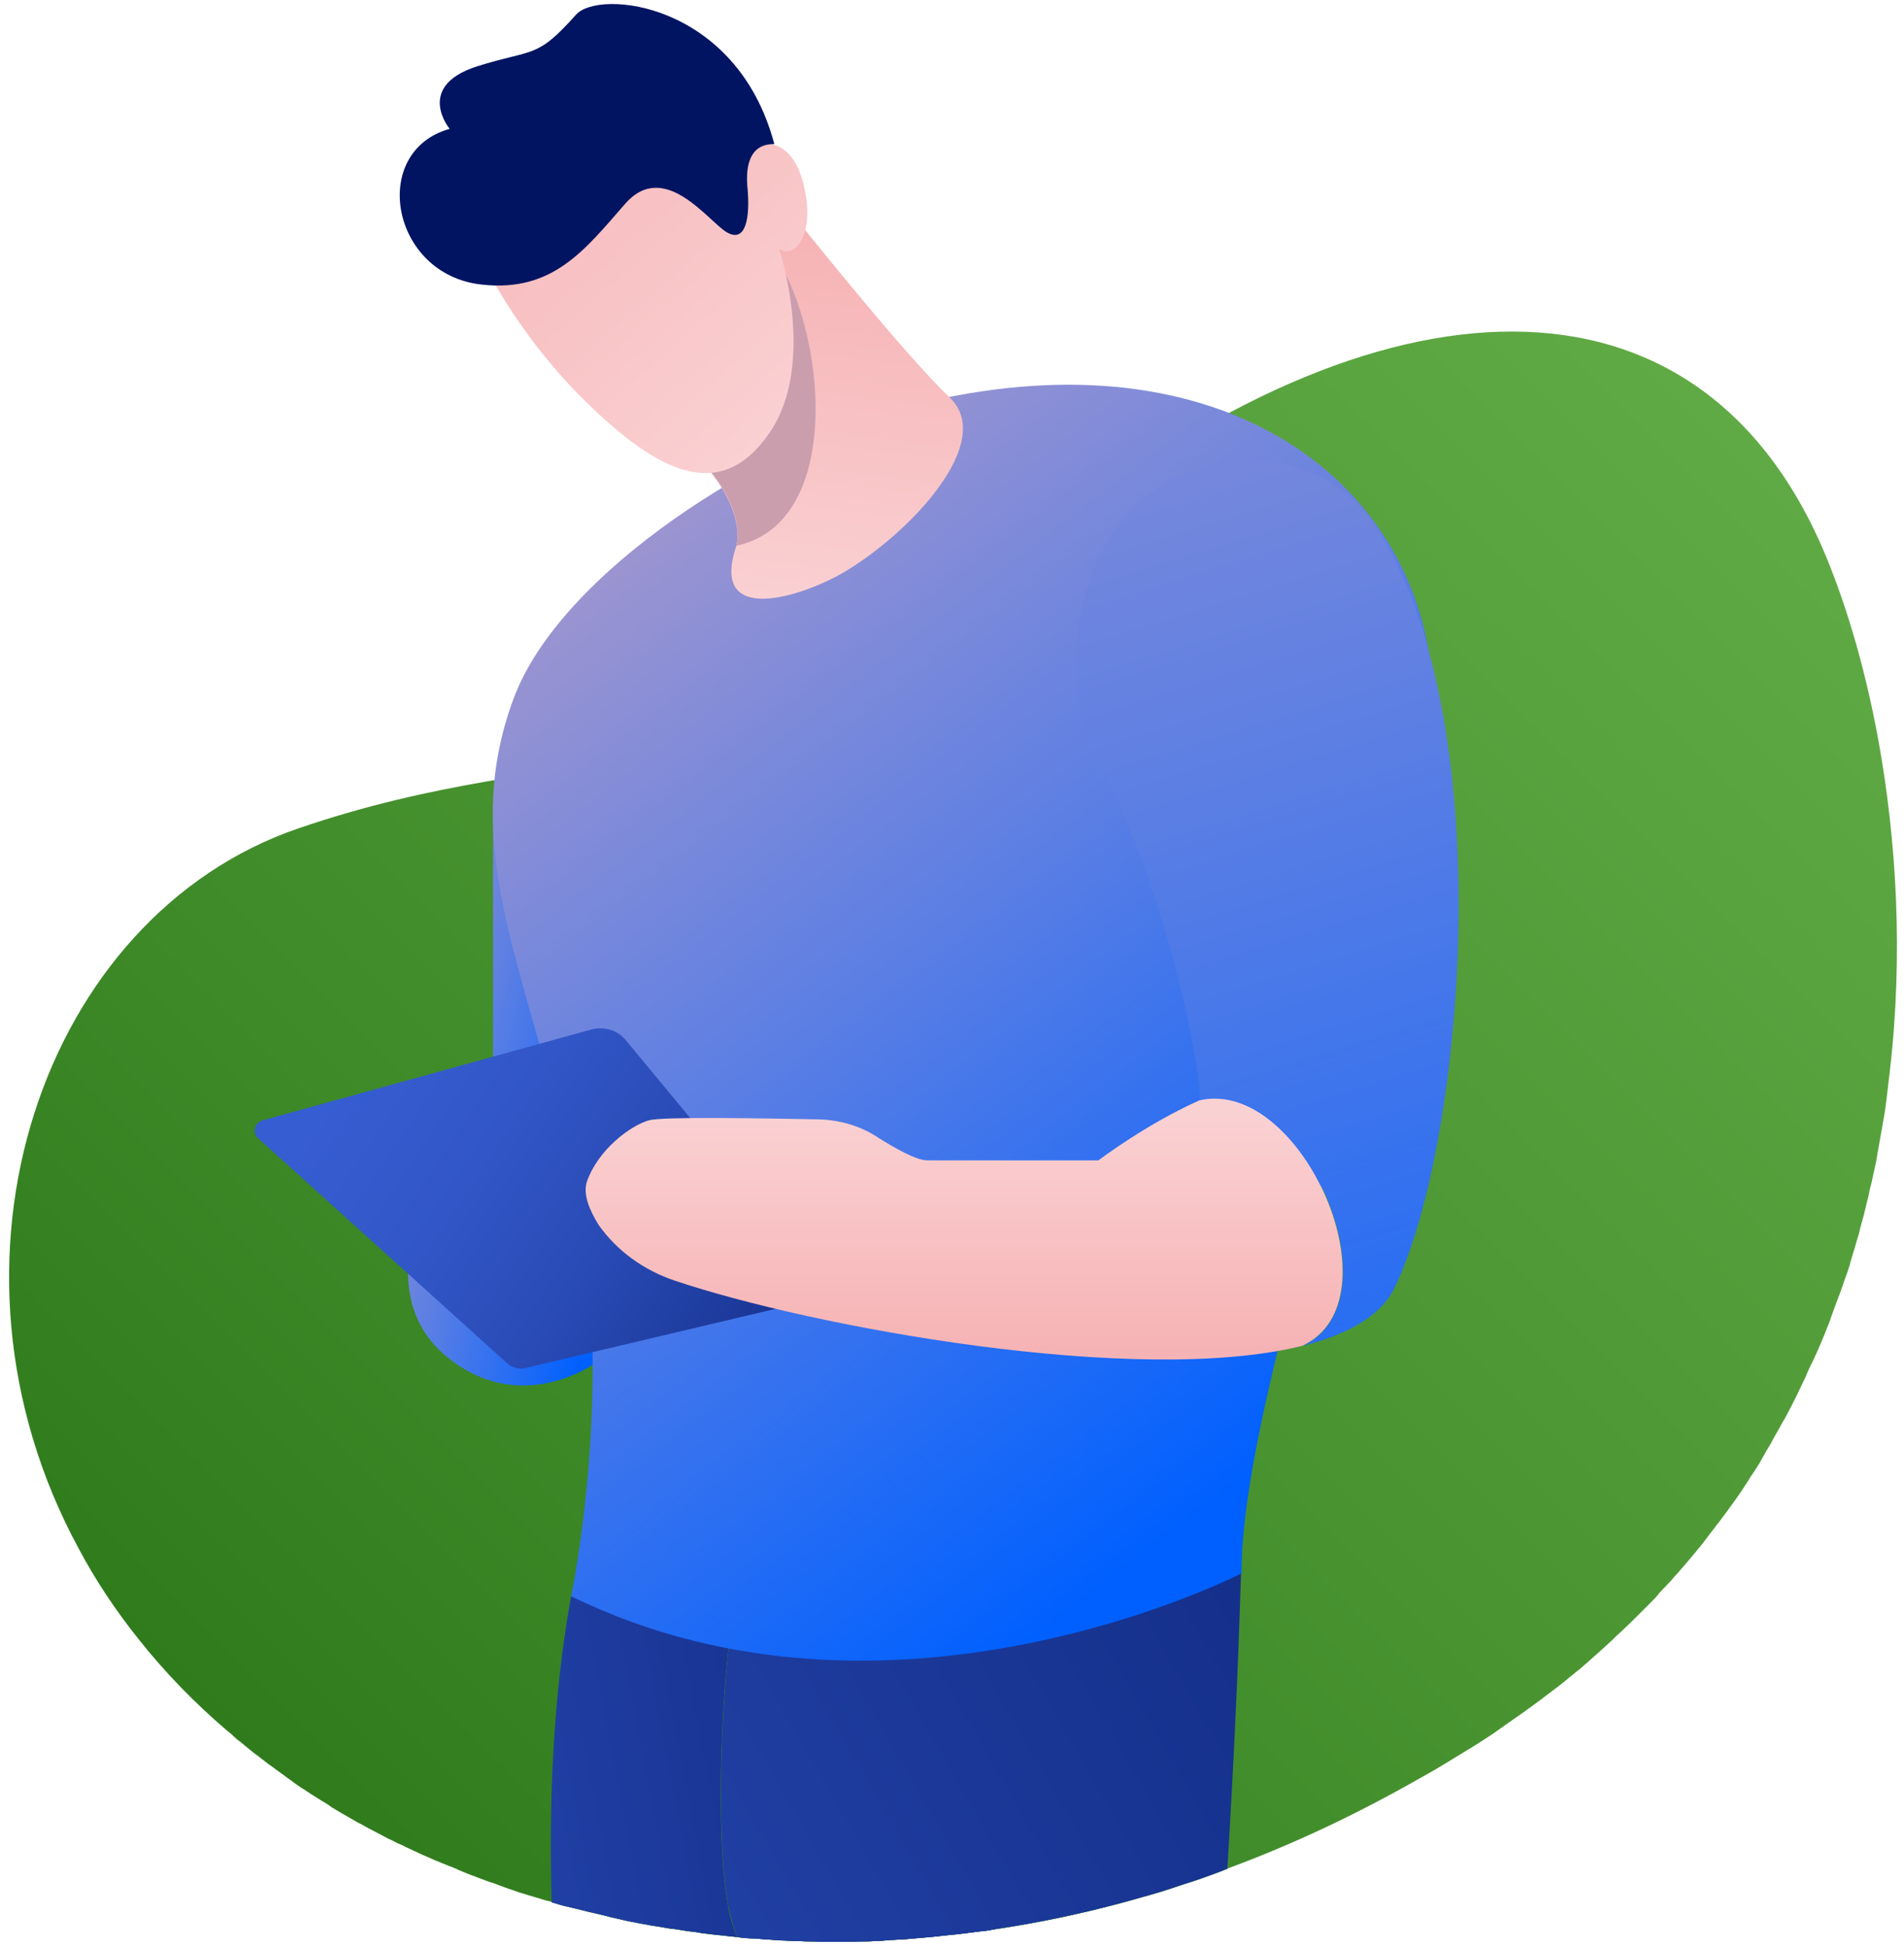 <?xml version="1.0" encoding="utf-8"?>
<!-- Generator: Adobe Illustrator 24.1.0, SVG Export Plug-In . SVG Version: 6.00 Build 0)  -->
<svg version="1.1" id="Layer_1" xmlns="http://www.w3.org/2000/svg" xmlns:xlink="http://www.w3.org/1999/xlink" x="0px" y="0px"
	 viewBox="0 0 390 399" style="enable-background:new 0 0 390 399;" xml:space="preserve">
<style type="text/css">
	.st0{fill:url(#SVGID_1_);}
	.st1{fill:url(#SVGID_2_);}
	.st2{fill:url(#SVGID_3_);}
	.st3{fill:url(#SVGID_4_);}
	.st4{fill:url(#SVGID_5_);}
	.st5{fill:url(#SVGID_6_);}
	.st6{fill:url(#SVGID_7_);}
	.st7{fill:url(#SVGID_8_);}
	.st8{fill:url(#SVGID_9_);}
	.st9{fill:url(#SVGID_10_);}
	.st10{fill:url(#SVGID_11_);}
	.st11{fill:#CB9EAE;}
	.st12{fill:url(#SVGID_12_);}
	.st13{fill:#001462;}
	.st14{fill:url(#SVGID_13_);}
	.st15{fill:url(#SVGID_14_);}
	.st16{fill:url(#SVGID_15_);}
</style>
<linearGradient id="SVGID_1_" gradientUnits="userSpaceOnUse" x1="67.319" y1="375.808" x2="356.424" y2="86.704">
	<stop  offset="5.403000e-04" style="stop-color:#307C1D"/>
	<stop  offset="0.472" style="stop-color:#499431"/>
	<stop  offset="1" style="stop-color:#60AA45"/>
</linearGradient>
<path class="st0" d="M384.8,151.9c-2.9-16-7.2-29.8-11.7-40.1c-27.2-61.7-94.5-55.2-161.2-0.1c-66.7,55.1-93.5,38.4-150.8,58
	c-52.3,17.9-76.9,88.6-45,147.5c3.4,6.4,7.5,12.6,12.3,18.6c5.3,6.7,11.4,13,18.2,18.8c0.5,0.4,1,0.8,1.5,1.3c0,0,0.1,0.1,0.1,0.1
	c0.3,0.3,0.6,0.5,1,0.8c0.6,0.5,1.1,0.9,1.7,1.4c0.6,0.5,1.2,1,1.8,1.4c0.6,0.5,1.2,0.9,1.8,1.4c0.6,0.5,1.3,0.9,1.9,1.4
	c0.6,0.4,1.2,0.9,1.8,1.3c0.6,0.5,1.3,0.9,1.9,1.4c0.6,0.4,1.2,0.9,1.9,1.3c0.7,0.4,1.3,0.9,2,1.3c0.6,0.4,1.3,0.8,1.9,1.2
	c0.7,0.4,1.4,0.8,2,1.3c0.7,0.4,1.3,0.8,2,1.2c0.7,0.4,1.4,0.8,2.1,1.2c0.7,0.4,1.3,0.8,2,1.1c0.7,0.4,1.4,0.8,2.2,1.2
	c0.7,0.4,1.4,0.7,2.1,1.1c0.7,0.4,1.5,0.8,2.2,1.1c0.7,0.4,1.4,0.7,2.1,1c0.7,0.4,1.5,0.7,2.3,1.1c0.7,0.3,1.4,0.7,2.2,1
	c0.8,0.3,1.5,0.7,2.3,1c0.7,0.3,1.5,0.6,2.2,0.9c0.8,0.3,1.6,0.6,2.4,1c0.7,0.3,1.5,0.6,2.2,0.9c0.8,0.3,1.6,0.6,2.4,0.9
	c0.8,0.3,1.5,0.6,2.3,0.8c0.8,0.3,1.6,0.6,2.4,0.9c0.8,0.3,1.5,0.5,2.3,0.8c0.8,0.3,1.6,0.5,2.5,0.8c0.8,0.2,1.6,0.5,2.4,0.7
	c0.8,0.3,1.7,0.5,2.5,0.7c0.8,0.2,1.6,0.5,2.4,0.7c0.8,0.2,1.7,0.5,2.6,0.7c0.8,0.2,1.6,0.4,2.4,0.6c0.9,0.2,1.7,0.4,2.6,0.6
	c0.8,0.2,1.6,0.4,2.4,0.6c0.9,0.2,1.8,0.4,2.6,0.6c0.8,0.2,1.6,0.3,2.5,0.5c0.9,0.2,1.8,0.3,2.7,0.5c0.8,0.1,1.7,0.3,2.5,0.4
	c0.9,0.2,1.8,0.3,2.7,0.4c0.8,0.1,1.7,0.3,2.5,0.4c0.9,0.1,1.9,0.2,2.8,0.4c0.8,0.1,1.7,0.2,2.5,0.3c0.9,0.1,1.9,0.2,2.8,0.3
	c0.8,0.1,1.7,0.2,2.5,0.3c0.9,0.1,1.9,0.2,2.9,0.2c0.9,0.1,1.7,0.1,2.6,0.2c1,0.1,1.9,0.1,2.9,0.2c0.9,0,1.7,0.1,2.6,0.1
	c1,0,2,0.1,3,0.1c0.8,0,1.7,0,2.5,0.1c1,0,2,0,3,0c0.8,0,1.7,0,2.5,0c1,0,2.1-0.1,3.1-0.1c0.8,0,1.7,0,2.5-0.1
	c1.1,0,2.2-0.1,3.2-0.2c0.8,0,1.6-0.1,2.4-0.1c1.1-0.1,2.3-0.2,3.4-0.3c0.8-0.1,1.5-0.1,2.3-0.2c1.3-0.1,2.5-0.3,3.8-0.4
	c0.6-0.1,1.3-0.1,1.9-0.2c1.9-0.2,3.8-0.5,5.8-0.7c10.6-1.5,21.4-3.8,32.3-7c2.6-0.7,5.1-1.5,7.7-2.4c2.6-0.8,5.2-1.7,7.8-2.7
	c12.8-4.6,25.7-10.5,38.6-17.7c2.7-1.5,5.4-3,8-4.6c2-1.2,3.9-2.4,5.9-3.6c1.7-1.1,3.5-2.2,5.1-3.4c0.6-0.4,1.1-0.8,1.7-1.2
	c1.1-0.8,2.2-1.5,3.3-2.3c0.6-0.5,1.3-0.9,1.9-1.4c1-0.7,1.9-1.4,2.8-2.1c0.7-0.5,1.3-1,2-1.5c0.9-0.7,1.8-1.4,2.6-2.1
	c0.7-0.5,1.3-1.1,2-1.6c0.8-0.7,1.6-1.4,2.4-2.1c0.6-0.6,1.3-1.1,1.9-1.7c0.8-0.7,1.5-1.4,2.3-2.1c0.6-0.6,1.2-1.2,1.9-1.8
	c0.7-0.7,1.5-1.4,2.2-2.1c0.6-0.6,1.2-1.2,1.8-1.8c0.7-0.7,1.4-1.4,2.1-2.1c0.6-0.6,1.2-1.2,1.7-1.9c0.7-0.7,1.3-1.4,2-2.1
	c0.6-0.6,1.1-1.3,1.7-1.9c0.6-0.7,1.2-1.4,1.9-2.2c0.5-0.6,1.1-1.3,1.6-1.9c0.6-0.7,1.2-1.5,1.8-2.2c0.5-0.7,1-1.3,1.5-2
	c0.6-0.7,1.1-1.5,1.7-2.2c0.5-0.7,1-1.3,1.5-2c0.5-0.7,1.1-1.5,1.6-2.2c0.5-0.7,0.9-1.3,1.4-2c0.5-0.8,1-1.5,1.5-2.3
	c0.4-0.7,0.9-1.4,1.3-2c0.5-0.8,1-1.5,1.4-2.3c0.4-0.7,0.8-1.4,1.2-2.1c0.5-0.8,0.9-1.5,1.3-2.3c0.4-0.7,0.8-1.4,1.2-2.1
	c0.4-0.8,0.9-1.6,1.3-2.3c0.4-0.7,0.7-1.4,1.1-2.1c0.4-0.8,0.8-1.6,1.2-2.4c0.3-0.7,0.7-1.4,1-2.1c0.4-0.8,0.8-1.6,1.1-2.4
	c0.3-0.7,0.6-1.4,1-2.1c0.4-0.8,0.7-1.6,1.1-2.4c0.3-0.7,0.6-1.4,0.9-2.1c0.3-0.8,0.7-1.6,1-2.5c0.3-0.7,0.6-1.4,0.8-2.1
	c0.3-0.8,0.6-1.7,0.9-2.5c0.3-0.7,0.5-1.4,0.8-2.1c0.3-0.8,0.6-1.7,0.9-2.5c0.2-0.7,0.5-1.4,0.7-2c0.3-0.9,0.6-1.7,0.8-2.6
	c0.2-0.7,0.4-1.3,0.6-2c0.3-0.9,0.5-1.8,0.8-2.7c0.2-0.6,0.4-1.3,0.5-1.9c0.3-1,0.5-1.9,0.8-2.9c0.1-0.6,0.3-1.1,0.4-1.7
	c0.3-1.2,0.6-2.3,0.8-3.5c0.1-0.4,0.2-0.7,0.3-1.1c0.3-1.5,0.7-3.1,1-4.6c0.1-0.4,0.1-0.8,0.2-1.2c0.2-1.1,0.4-2.3,0.6-3.4
	c0.1-0.6,0.2-1.2,0.3-1.7c0.2-0.9,0.3-1.9,0.5-2.8c0.1-0.6,0.2-1.3,0.3-1.9c0.1-0.8,0.2-1.6,0.3-2.4c0,0,0,0,0,0
	c0.2-1.7,0.4-3.4,0.6-5.1C389.9,195.3,388.4,171.9,384.8,151.9z"/>
<linearGradient id="SVGID_2_" gradientUnits="userSpaceOnUse" x1="93.694" y1="402.183" x2="382.799" y2="113.078">
	<stop  offset="5.403000e-04" style="stop-color:#307C1D"/>
	<stop  offset="0.472" style="stop-color:#499431"/>
	<stop  offset="1" style="stop-color:#60AA45"/>
</linearGradient>
<path class="st1" d="M118,391c0.8,0.2,1.6,0.4,2.4,0.6c0.9,0.2,1.7,0.4,2.6,0.6c0.8,0.2,1.6,0.4,2.4,0.6c0.9,0.2,1.8,0.4,2.6,0.6
	c0.8,0.2,1.6,0.3,2.5,0.5c0.9,0.2,1.8,0.3,2.7,0.5c0.8,0.1,1.7,0.3,2.5,0.4c0.9,0.2,1.8,0.3,2.7,0.4c0.8,0.1,1.7,0.3,2.5,0.4
	c0.9,0.1,1.9,0.2,2.8,0.4c0.8,0.1,1.7,0.2,2.5,0.3c0.9,0.1,1.9,0.2,2.8,0.3c0.6,0.1,1.3,0.1,1.9,0.2c-0.8-2.3-1.5-4.4-1.8-6.5
	c-2.7-14.3-1.4-48.5,1.7-63.4H117c-3.7,20.3-4.6,41.9-4,62.8c0.8,0.2,1.6,0.5,2.4,0.7C116.3,390.6,117.1,390.8,118,391z"/>
<linearGradient id="SVGID_3_" gradientUnits="userSpaceOnUse" x1="1197.169" y1="325.506" x2="1667.687" y2="415.829" gradientTransform="matrix(-1 0 0 1 1520.532 0)">
	<stop  offset="0.105" style="stop-color:#001462"/>
	<stop  offset="0.297" style="stop-color:#142E8A"/>
	<stop  offset="0.49" style="stop-color:#2343AA"/>
	<stop  offset="0.675" style="stop-color:#2F53C1"/>
	<stop  offset="0.849" style="stop-color:#365CCF"/>
	<stop  offset="1" style="stop-color:#385FD4"/>
</linearGradient>
<path class="st2" d="M118,391c0.8,0.2,1.6,0.4,2.4,0.6c0.9,0.2,1.7,0.4,2.6,0.6c0.8,0.2,1.6,0.4,2.4,0.6c0.9,0.2,1.8,0.4,2.6,0.6
	c0.8,0.2,1.6,0.3,2.5,0.5c0.9,0.2,1.8,0.3,2.7,0.5c0.8,0.1,1.7,0.3,2.5,0.4c0.9,0.2,1.8,0.3,2.7,0.4c0.8,0.1,1.7,0.3,2.5,0.4
	c0.9,0.1,1.9,0.2,2.8,0.4c0.8,0.1,1.7,0.2,2.5,0.3c0.9,0.1,1.9,0.2,2.8,0.3c0.6,0.1,1.3,0.1,1.9,0.2c-0.8-2.3-1.5-4.4-1.8-6.5
	c-2.7-14.3-1.4-48.5,1.7-63.4H117c-3.7,20.3-4.6,41.9-4,62.8c0.8,0.2,1.6,0.5,2.4,0.7C116.3,390.6,117.1,390.8,118,391z"/>
<linearGradient id="SVGID_4_" gradientUnits="userSpaceOnUse" x1="122.962" y1="431.451" x2="412.067" y2="142.346">
	<stop  offset="5.403000e-04" style="stop-color:#307C1D"/>
	<stop  offset="0.472" style="stop-color:#499431"/>
	<stop  offset="1" style="stop-color:#60AA45"/>
</linearGradient>
<path class="st3" d="M152.2,322.2c-0.5,1.2-0.9,2.8-1.3,4.7h53.2l1.4,60.1c0,0-0.6,3-1.6,8.2c10.1-1.5,20.3-3.7,30.6-6.7
	c2.6-0.7,5.1-1.5,7.7-2.4c2.6-0.8,5.2-1.7,7.8-2.7c0.5-0.2,1-0.4,1.5-0.6c1.2-19.6,2.2-40.1,2.8-60.7H152.2z"/>
<linearGradient id="SVGID_5_" gradientUnits="userSpaceOnUse" x1="114.987" y1="423.476" x2="404.092" y2="134.371">
	<stop  offset="5.403000e-04" style="stop-color:#307C1D"/>
	<stop  offset="0.472" style="stop-color:#499431"/>
	<stop  offset="1" style="stop-color:#60AA45"/>
</linearGradient>
<path class="st4" d="M149.2,390.3c0.4,2,1,4.2,1.8,6.5c0.2,0,0.4,0,0.7,0.1c0.9,0.1,1.9,0.2,2.9,0.2c0.9,0.1,1.7,0.1,2.6,0.2
	c1,0.1,1.9,0.1,2.9,0.2c0.9,0,1.7,0.1,2.6,0.1c1,0,2,0.1,3,0.1c0.8,0,1.7,0,2.5,0.1c1,0,2,0,3,0c0.8,0,1.7,0,2.5,0
	c1,0,2.1-0.1,3.1-0.1c0.8,0,1.7,0,2.5-0.1c1.1,0,2.2-0.1,3.2-0.2c0.8,0,1.6-0.1,2.4-0.1c1.1-0.1,2.3-0.2,3.4-0.3
	c0.8-0.1,1.5-0.1,2.3-0.2c1.3-0.1,2.5-0.3,3.8-0.4c0.6-0.1,1.3-0.1,1.9-0.2c1.9-0.2,3.8-0.5,5.8-0.7c0.6-0.1,1.1-0.2,1.7-0.3
	c1-5.2,1.6-8.2,1.6-8.2l-1.4-60.1h-53.2C147.8,341.8,146.5,376,149.2,390.3z"/>
<linearGradient id="SVGID_6_" gradientUnits="userSpaceOnUse" x1="1195.776" y1="332.766" x2="1666.293" y2="423.089" gradientTransform="matrix(-1 0 0 1 1520.532 0)">
	<stop  offset="0.105" style="stop-color:#001462"/>
	<stop  offset="0.297" style="stop-color:#142E8A"/>
	<stop  offset="0.49" style="stop-color:#2343AA"/>
	<stop  offset="0.675" style="stop-color:#2F53C1"/>
	<stop  offset="0.849" style="stop-color:#365CCF"/>
	<stop  offset="1" style="stop-color:#385FD4"/>
</linearGradient>
<path class="st5" d="M149.2,390.3c0.4,2,1,4.2,1.8,6.5c0.2,0,0.4,0,0.7,0.1c0.9,0.1,1.9,0.2,2.9,0.2c0.9,0.1,1.7,0.1,2.6,0.2
	c1,0.1,1.9,0.1,2.9,0.2c0.9,0,1.7,0.1,2.6,0.1c1,0,2,0.1,3,0.1c0.8,0,1.7,0,2.5,0.1c1,0,2,0,3,0c0.8,0,1.7,0,2.5,0
	c1,0,2.1-0.1,3.1-0.1c0.8,0,1.7,0,2.5-0.1c1.1,0,2.2-0.1,3.2-0.2c0.8,0,1.6-0.1,2.4-0.1c1.1-0.1,2.3-0.2,3.4-0.3
	c0.8-0.1,1.5-0.1,2.3-0.2c1.3-0.1,2.5-0.3,3.8-0.4c0.6-0.1,1.3-0.1,1.9-0.2c1.9-0.2,3.8-0.5,5.8-0.7c0.6-0.1,1.1-0.2,1.7-0.3
	c1-5.2,1.6-8.2,1.6-8.2l-1.4-60.1h-53.2C147.8,341.8,146.5,376,149.2,390.3z"/>
<linearGradient id="SVGID_7_" gradientUnits="userSpaceOnUse" x1="485.765" y1="188.635" x2="-274.938" y2="627.828">
	<stop  offset="0.105" style="stop-color:#001462"/>
	<stop  offset="0.299" style="stop-color:#142F8A"/>
	<stop  offset="0.491" style="stop-color:#2444AA"/>
	<stop  offset="0.675" style="stop-color:#2F53C1"/>
	<stop  offset="0.848" style="stop-color:#365CCF"/>
	<stop  offset="1" style="stop-color:#385FD4"/>
</linearGradient>
<path class="st6" d="M152.2,322.2c-0.5,1.2-0.9,2.8-1.3,4.7c-3.1,14.9-4.4,49.1-1.7,63.4c0.4,2,1,4.2,1.8,6.5c0.2,0,0.4,0,0.7,0.1
	c0.9,0.1,1.9,0.2,2.9,0.2c0.9,0.1,1.7,0.1,2.6,0.2c1,0.1,1.9,0.1,2.9,0.2c0.9,0,1.7,0.1,2.6,0.1c1,0,2,0.1,3,0.1
	c0.8,0,1.7,0,2.5,0.1c1,0,2,0,3,0c0.8,0,1.7,0,2.5,0c1,0,2.1-0.1,3.1-0.1c0.8,0,1.7,0,2.5-0.1c1.1,0,2.2-0.1,3.2-0.2
	c0.8,0,1.6-0.1,2.4-0.1c1.1-0.1,2.3-0.2,3.4-0.3c0.8-0.1,1.5-0.1,2.3-0.2c1.3-0.1,2.5-0.3,3.8-0.4c0.6-0.1,1.3-0.1,1.9-0.2
	c1.9-0.2,3.8-0.5,5.8-0.7c0.6-0.1,1.1-0.2,1.7-0.3c10.1-1.5,20.3-3.7,30.6-6.7c2.6-0.7,5.1-1.5,7.7-2.4c2.6-0.8,5.2-1.7,7.8-2.7
	c0.5-0.2,1-0.4,1.5-0.6c1.2-19.6,2.2-40.1,2.8-60.7H152.2z"/>
<linearGradient id="SVGID_8_" gradientUnits="userSpaceOnUse" x1="1487.122" y1="251.025" x2="1398.781" y2="270.23" gradientTransform="matrix(-1 0 0 1 1520.532 0)">
	<stop  offset="0" style="stop-color:#8CC6FF"/>
	<stop  offset="5.651285e-03" style="stop-color:#97C4F7"/>
	<stop  offset="1.561995e-02" style="stop-color:#B5BFE3"/>
	<stop  offset="2.865193e-02" style="stop-color:#E5B6C1"/>
	<stop  offset="3.298840e-02" style="stop-color:#F6B3B5"/>
	<stop  offset="0.991" style="stop-color:#0060FF"/>
</linearGradient>
<path class="st7" d="M123.2,278.4c0,0-15.4,12.2-31.1,0c-15.7-12.2-4.9-32.9-4.9-32.9l36,19.2V278.4z"/>
<linearGradient id="SVGID_9_" gradientUnits="userSpaceOnUse" x1="1475.388" y1="197.045" x2="1387.047" y2="216.25" gradientTransform="matrix(-1 0 0 1 1520.532 0)">
	<stop  offset="0" style="stop-color:#8CC6FF"/>
	<stop  offset="5.651285e-03" style="stop-color:#97C4F7"/>
	<stop  offset="1.561995e-02" style="stop-color:#B5BFE3"/>
	<stop  offset="2.865193e-02" style="stop-color:#E5B6C1"/>
	<stop  offset="3.298840e-02" style="stop-color:#F6B3B5"/>
	<stop  offset="0.991" style="stop-color:#0060FF"/>
</linearGradient>
<polygon class="st8" points="101,164.5 101,255.4 130.5,255.4 130.5,169.4 "/>
<linearGradient id="SVGID_10_" gradientUnits="userSpaceOnUse" x1="1514.271" y1="-35.02" x2="1257.133" y2="300.552" gradientTransform="matrix(-1 0 0 1 1520.532 0)">
	<stop  offset="0" style="stop-color:#F6B3B5"/>
	<stop  offset="8.800652e-02" style="stop-color:#EBAFB8"/>
	<stop  offset="0.243" style="stop-color:#CDA5C1"/>
	<stop  offset="0.448" style="stop-color:#9D95D0"/>
	<stop  offset="0.694" style="stop-color:#5A7EE4"/>
	<stop  offset="0.973" style="stop-color:#0662FD"/>
	<stop  offset="0.991" style="stop-color:#0060FF"/>
</linearGradient>
<path class="st9" d="M184.7,83.6c60.4-16.2,101.2,10.8,107.9,49.5c6.1,35.4-38.3,144.9-38.3,189.2c0,0-71.6,36.9-137.3,4.7
	c0,0,9.9-47,0-88.6c-9.9-41.6-22.9-65.4-11.8-95.3C114.9,117,156.5,91.1,184.7,83.6z"/>
<linearGradient id="SVGID_11_" gradientUnits="userSpaceOnUse" x1="1347.467" y1="48.397" x2="1356.983" y2="125.629" gradientTransform="matrix(-1 0 0 1 1520.532 0)">
	<stop  offset="0" style="stop-color:#F6B3B5"/>
	<stop  offset="1" style="stop-color:#FAD1D3"/>
</linearGradient>
<path class="st10" d="M162.1,43.6c0,0,22.8,28.7,32.4,37.8c9.6,9.1-8.1,27.8-21.6,35.8c-8.9,5.2-27.6,11.1-22.1-5.3
	c0,0,3.1-9.1-12-22.1C138.8,89.7,155.6,39.5,162.1,43.6z"/>
<path class="st11" d="M138.8,89.7c0,0,7.8-23.3,14.8-36.9l7.4,3.5c8.7,17.7,10.2,51.2-10.2,55.5C150.8,111.9,154,102.7,138.8,89.7z"
	/>
<linearGradient id="SVGID_12_" gradientUnits="userSpaceOnUse" x1="1425.249" y1="5.569" x2="1353.874" y2="86.46" gradientTransform="matrix(-1 0 0 1 1520.532 0)">
	<stop  offset="0" style="stop-color:#F6B3B5"/>
	<stop  offset="1" style="stop-color:#FAD1D3"/>
</linearGradient>
<path class="st12" d="M153.1,38.4c-1.9-10.9,7.8-11.8,10.9-2.6c3.5,10.4-0.4,17.6-4.4,15.2c0,0,7.8,23.5-2,37.7
	c-9.8,14.2-22.3,8.7-37.9-6.7c-13.4-13.2-22.2-29.4-23.6-35.7c-3.5-16.3,13.3-29.4,29.2-28.6C144.7,18.9,153.1,38.4,153.1,38.4z"/>
<path class="st13" d="M153.1,38.4c0.6,6.4-0.4,11.4-4.2,9.2c-3.8-2.2-12.8-15.1-20.9-5.8c-8.2,9.4-14.8,18.1-29.3,16.5
	c-18.7-2-23.1-27.3-6.6-31.9c0,0-7.2-8.7,5.6-12.8c11.7-3.7,12.1-1.4,20.3-10.6c4.7-5.3,32.9-2.5,40.6,26.5
	C158.6,29.7,152.2,28.4,153.1,38.4z"/>
<linearGradient id="SVGID_13_" gradientUnits="userSpaceOnUse" x1="1395.373" y1="-285.313" x2="1196.052" y2="357.395" gradientTransform="matrix(-1 0 0 1 1520.532 0)">
	<stop  offset="0" style="stop-color:#F6B3B5"/>
	<stop  offset="8.800652e-02" style="stop-color:#EBAFB8"/>
	<stop  offset="0.243" style="stop-color:#CDA5C1"/>
	<stop  offset="0.448" style="stop-color:#9D95D0"/>
	<stop  offset="0.694" style="stop-color:#5A7EE4"/>
	<stop  offset="0.973" style="stop-color:#0662FD"/>
	<stop  offset="0.991" style="stop-color:#0060FF"/>
</linearGradient>
<path class="st14" d="M245.8,225.3c-0.6-12.6-8.4-45.3-19.4-66.1c-11-20.9-5.6-47.7,9.3-58.2c14.8-10.4,35.6-8.6,45.5,6
	c26.5,39.1,18.8,127,4.5,156.7c-2.8,5.9-9.7,9.7-18.9,12C286.9,266.4,266.7,220.5,245.8,225.3z"/>
<linearGradient id="SVGID_14_" gradientUnits="userSpaceOnUse" x1="1332.965" y1="293.945" x2="1481.032" y2="194.692" gradientTransform="matrix(-1 0 0 1 1520.532 0)">
	<stop  offset="0" style="stop-color:#001462"/>
	<stop  offset="0.118" style="stop-color:#0F2880"/>
	<stop  offset="0.267" style="stop-color:#1E3C9E"/>
	<stop  offset="0.424" style="stop-color:#294BB6"/>
	<stop  offset="0.591" style="stop-color:#3256C7"/>
	<stop  offset="0.773" style="stop-color:#365DD1"/>
	<stop  offset="1" style="stop-color:#385FD4"/>
</linearGradient>
<path class="st15" d="M167.9,261.1l-39.7-48c-1.7-2.1-4.5-2.9-7.1-2.2l-67.3,18.6c-1.7,0.5-2.2,2.6-0.9,3.7l50.9,46
	c1.1,1,2.6,1.4,4,1l58.3-13.8C168.5,265.8,169.4,263,167.9,261.1z"/>
<linearGradient id="SVGID_15_" gradientUnits="userSpaceOnUse" x1="1323.019" y1="276.401" x2="1323.019" y2="227.779" gradientTransform="matrix(-1 0 0 1 1520.532 0)">
	<stop  offset="0" style="stop-color:#F6B3B5"/>
	<stop  offset="1" style="stop-color:#FAD1D3"/>
</linearGradient>
<path class="st16" d="M120.2,242.1c2.3-6.6,8.9-11.5,12.7-12.6c2.8-0.8,23.6-0.4,34.7-0.2c4.3,0.1,8.6,1.3,12.2,3.7
	c3.5,2.2,7.9,4.7,10.1,4.7c4,0,35.1,0,35.1,0s9.7-7.4,20.7-12.3c21-4.8,41.1,41.1,21,50.3c-33.8,8.4-100.5-3.9-128.6-13.4
	c-6.2-2.1-11.7-6-15.5-11.4C120.7,247.8,119.4,244.7,120.2,242.1z"/>
</svg>
